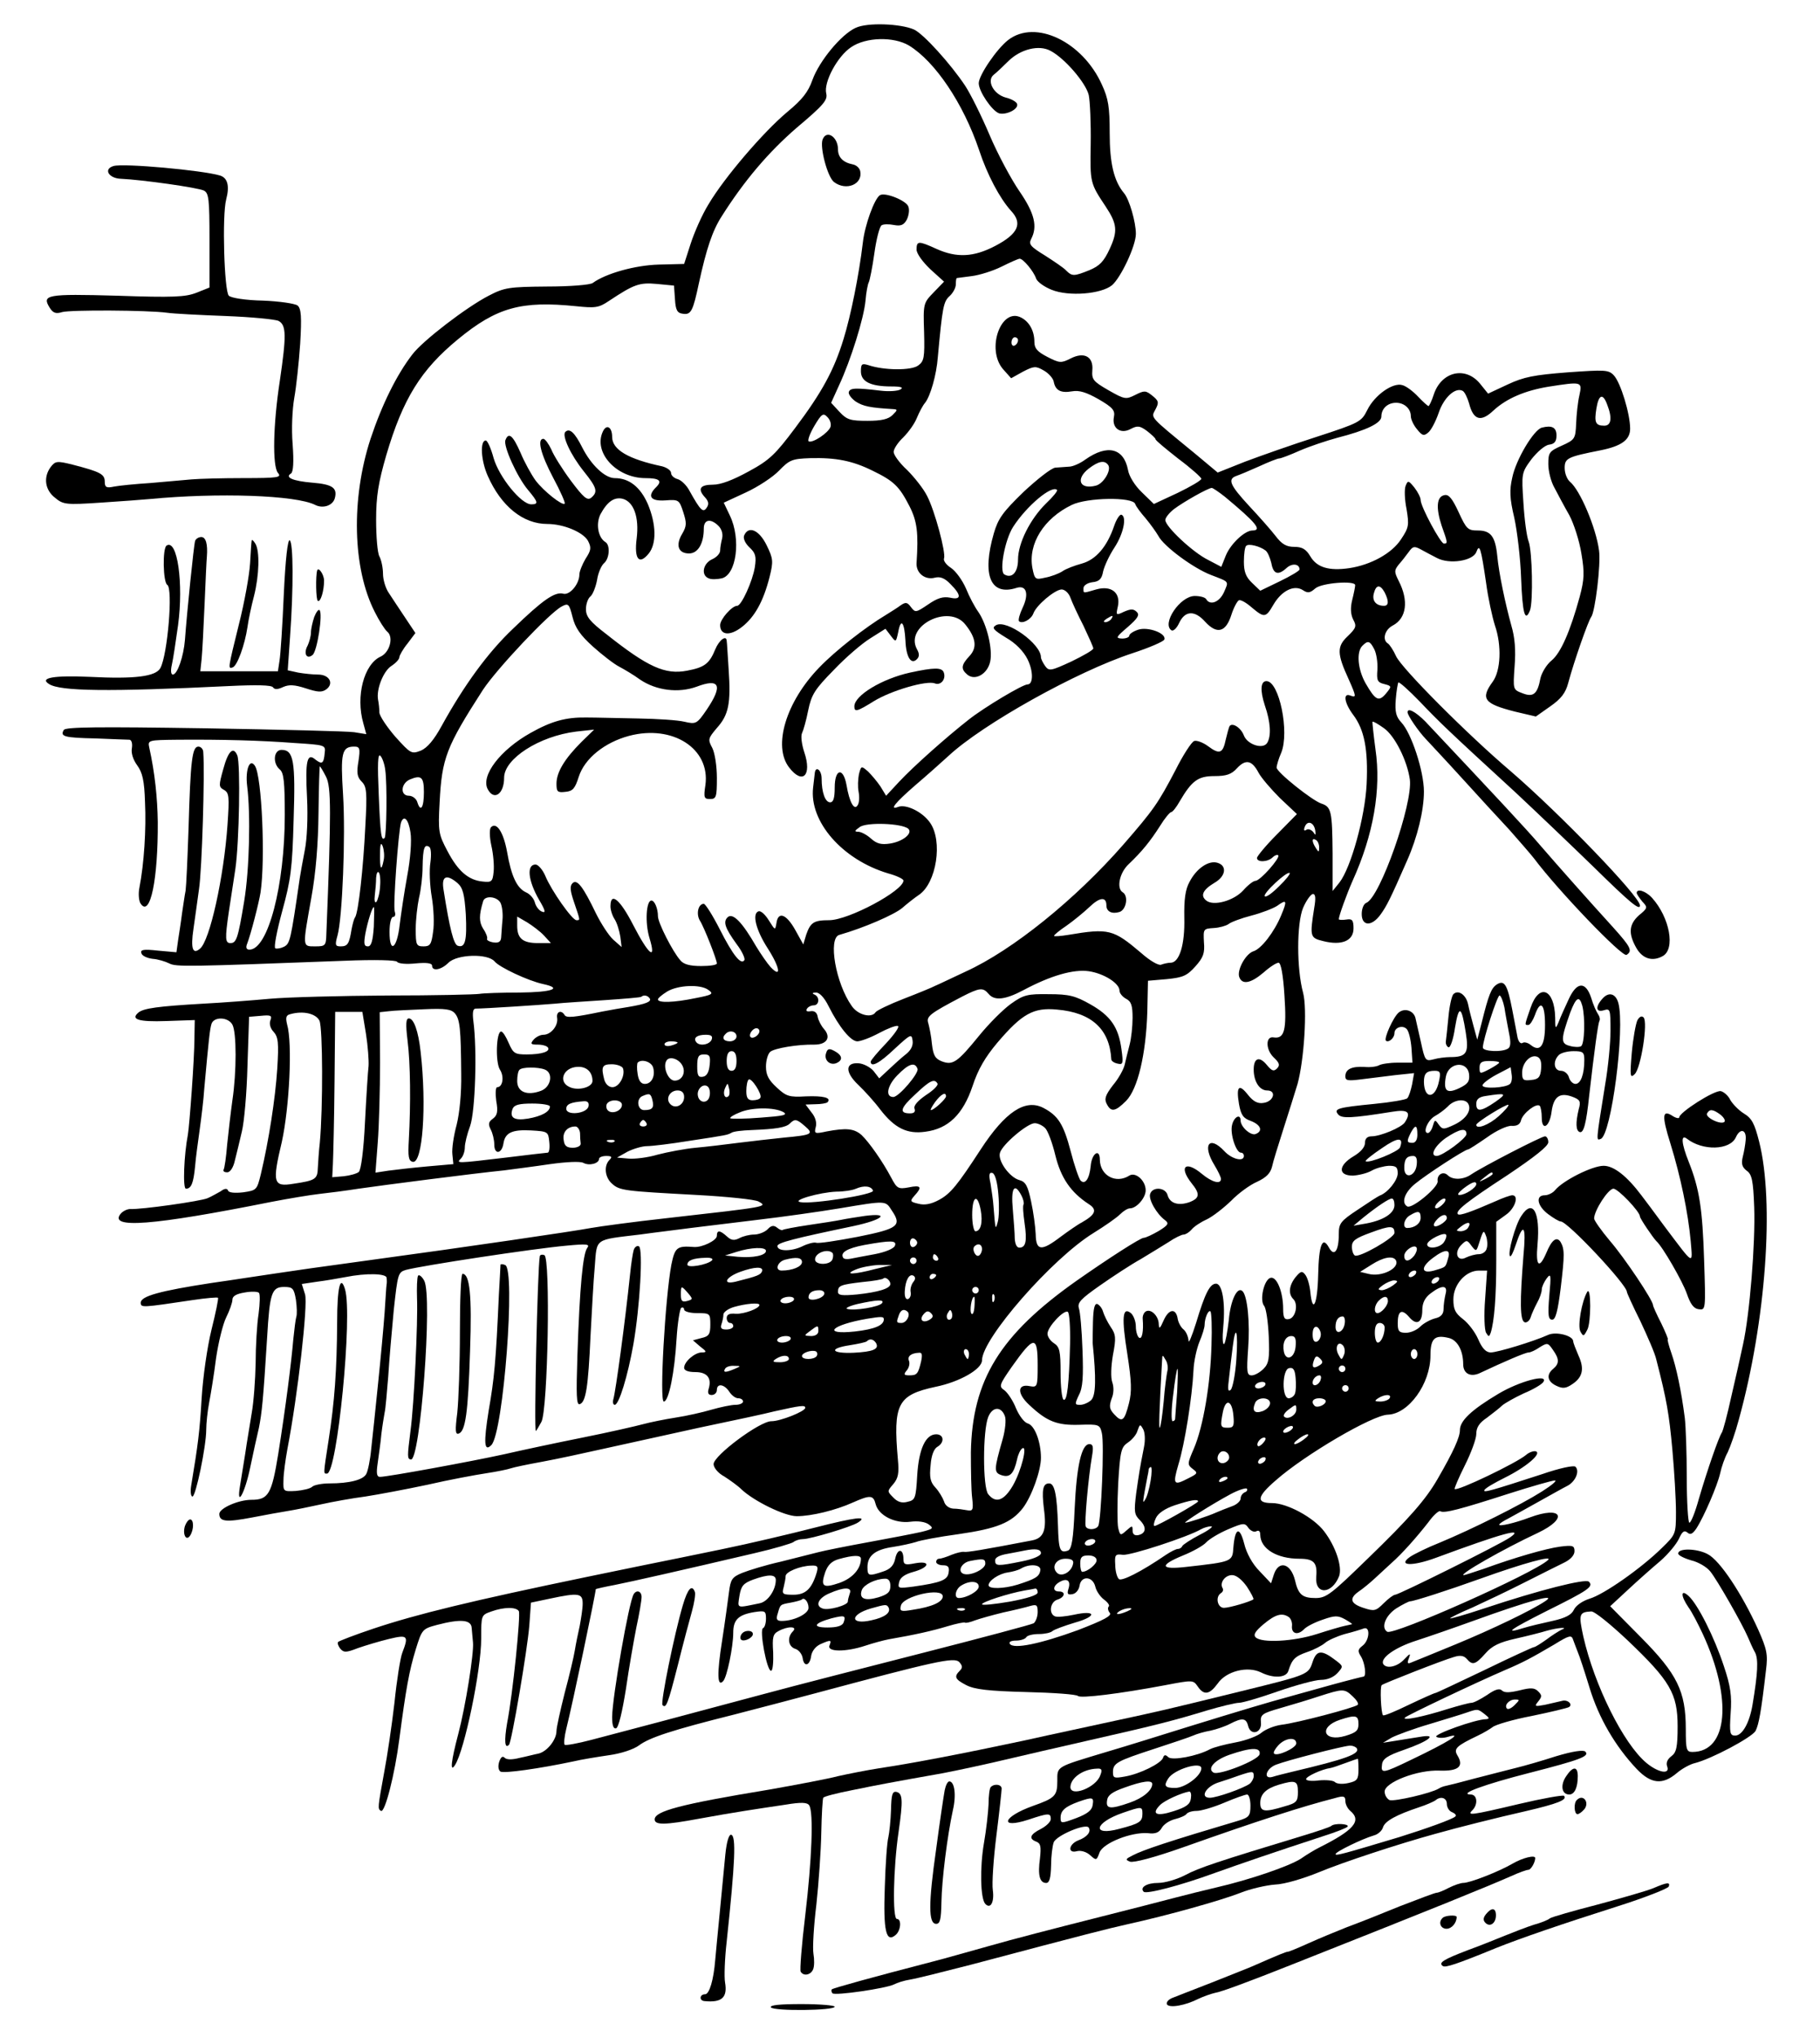 <?xml version="1.0"?>
<svg
    xmlns:rdf="http://www.w3.org/1999/02/22-rdf-syntax-ns#"
    xmlns="http://www.w3.org/2000/svg"
    xmlns:cc="http://web.resource.org/cc/"
    xmlns:dc="http://purl.org/dc/elements/1.1/"
    xmlns:svg="http://www.w3.org/2000/svg"
    xmlns:inkscape="http://www.inkscape.org/namespaces/inkscape"
    xmlns:sodipodi="http://sodipodi.sourceforge.net/DTD/sodipodi-0.dtd"
    xmlns:ns1="http://sozi.baierouge.fr"
    xmlns:xlink="http://www.w3.org/1999/xlink"
    viewBox="0 0 556 622"
    version="1.0"
  >
  <g
      transform="translate(0 622) scale(.1 -.1)"
    >
    <path
        d="m2614 6135c-44-20-111-101-132-159-13-37-31-60-77-98-73-61-192-200-240-281-20-32-44-87-55-121l-20-62-78-2c-72-2-161-27-201-56-7-6-70-11-140-11-116-1-130-3-178-28-68-35-201-137-233-179-48-62-93-153-128-258-60-184-55-396 13-529 13-26 30-53 38-60 20-16 8-63-20-76-51-23-77-121-53-204l9-33-37 6c-20 3-226 8-458 12-324 5-423 4-429-5-12-20 0-24 97-26 51-2 98-4 104-4 6-1 9-12 7-25-3-15 3-35 16-53 16-22 22-46 24-113 4-82-3-188-17-260-4-19-2-42 4-50 29-42 53 75 52 250-1 74-9 150-26 227-5 23-3 23 87 24 137 1 251-2 357-10 93-6 95-6 92-30-3-33-8-36-28-21-26 23-32-3-26-116 3-61 0-127-7-161-6-32-13-69-15-83-28-193-30-201-48-211-10-5-22-7-27-5-5 3 5 54 21 113 26 95 31 129 35 279 6 181 0 214-37 214-24 0-28-41-5-60 12-10 15-39 15-139 0-214-51-411-108-411-9 0-12 6-7 18 11 28 36 125 41 157 15 101 4 353-17 386-16 25-30-11-24-61 11-86 7-255-9-352-19-115-24-128-42-128-16 0-17 13-5 95 5 33 14 92 20 131 12 83 16 321 6 347-12 29-28 14-43-42-14-50-14-54 2-63s17-20 11-107c-11-159-54-354-84-378-22-19-29 0-20 60 4 29 12 84 17 122 9 58 18 354 13 418 0 9-7 17-15 17-19 0-24-42-30-250-3-91-7-176-9-190-3-14-7-45-11-70-3-25-9-62-12-82l-5-36-56 5c-45 5-55 3-51-8 2-8 18-15 34-17 16-1 39-8 51-14 21-11 58-10 534 8 96 4 159 2 162-3 4-6 29-8 57-5 33 3 50 1 50-7 0-18 28-13 50 9 26 26 120 29 141 4 15-18 102-59 148-69 61-13 29-25-71-26-57 0-112-2-123-4s-137-5-281-5c-143-1-305-5-360-10-54-5-146-12-204-15-138-8-181-14-197-27-25-21 0-29 85-26l87 3-1-55c0-63-15-265-20-295-12-62-16-165-6-165 16 0 23 16 28 68 2 26 9 76 14 112s12 92 14 125c14 154 17 181 22 198 7 23 51 22 64-2s13-144 0-231c-5-36-12-96-16-135-3-38-8-73-11-77-2-5 3-8 11-8 9 0 19 14 24 38 5 20 15 60 21 87 7 28 15 118 17 200l5 150 36 3c30 3 35 1 29-14-4-10 0-25 10-35 14-16 16-33 11-113-6-92-26-220-50-321-12-49-13-50-54-56-26-3-44-1-46 5-3 8-11 7-23-2-11-6-28-16-40-21-20-9-203-35-236-33-9 0-22-6-29-14-39-47 96-37 461 36 52 10 118 21 145 24 28 3 82 10 120 16 76 11 355 47 445 56 30 4 93 12 140 19 50 7 92 9 102 4 18-10 48-2 48 12 0 5 10 9 22 9 17 0 19-3 10-12-18-18-14-53 7-72 24-22 37-23 258-35 94-5 180-14 190-20 30-16 29-16-281-51-100-11-203-25-231-30-46-9-394-60-660-96-191-26-238-33-305-43-36-5-124-19-195-29-156-24-215-40-215-60 0-16 4-15 159 8 40 6 75 9 77 7s-7-46-20-98c-13-53-26-144-30-209-6-102-11-141-32-267-3-18-1-33 4-33 10 0 42 153 42 204 0 19 4 57 9 83s15 87 21 135c7 48 21 105 31 125s19 45 19 54c0 11 12 18 37 22 21 4 41 3 44-1 4-4 3-33-1-64-5-31-9-99-9-150-1-51-6-120-12-153-5-33-15-89-20-125-6-36-13-80-16-99-11-67 15-21 31 56 9 43 21 98 27 123 9 46 13 82 25 275 8 137 14 155 52 155 26 0 30-4 36-39 3-22 4-45 1-53-2-7-6-38-9-68-6-71-23-205-46-350-20-123-30-140-82-140-40 0-98-26-98-43 0-24 21-26 100-11 41 8 91 17 110 20s64 12 100 20 97 19 136 24c39 6 124 22 190 36 65 15 146 30 179 35s67 12 75 15 51 12 95 20 127 26 185 39 191 42 295 65c105 22 208 44 230 50 81 18 95 20 95 11 0-11-76-41-103-41-35 1-177-105-177-131 0-11 14-28 33-38 17-11 41-28 52-39 38-36 132-82 169-82 45 0 119 18 172 42 52 23 62 23 69-5 9-35 59-60 106-54 23 3 45 0 56-8 16-12 14-14-22-23-22-5-94-19-160-31s-136-26-155-31-71-18-115-29c-45-10-97-26-117-34-32-13-36-20-41-59-3-23-12-90-21-148-16-101-15-143 3-124 12 12 31 106 31 148 0 40 16 55 64 63 33 5 36 4 36-20 0-14-4-27-9-29-12-4 12-134 25-130 5 1 7 27 6 56-3 46-1 56 16 65 29 16 60 15 44-1-18-18-14-46 7-53 11-3 21-16 23-28 4-29 22-24 26 6 2 14 13 29 28 36 32 14 35 14 28-4-8-20 50-20 108-1 24 8 57 17 73 20 81 14 134 26 180 40 27 8 51 13 53 11s16 1 31 7c14 5 53 16 86 24 33 7 70 16 83 20 19 5 22 3 22-19 0-14-6-29-12-34-7-4-157-44-333-89s-399-102-495-128c-242-65-431-115-523-139-42-11-80-18-82-15-3 3-1 25 5 49 19 75 89 409 90 426 0 1 26 7 58 13 55 11 201 44 427 97 61 14 114 30 119 34 6 5 19 9 29 9 23 0 146 37 167 50 35 22-6 17-131-15-74-19-201-49-284-66-82-17-190-39-240-49-49-10-126-26-170-35-357-74-521-114-653-158-57-19-106-38-109-41s0-12 6-20c11-13 18-13 54 1 23 8 66 21 95 28 58 14 61 10 41-42-6-15-17-84-24-153-8-69-22-163-31-210-20-110-21-114-10-120 12-6 42 111 56 220 20 152 30 208 50 273 19 61 20 63 65 75 73 19 105 16 106-10 1-13 3-33 4-44 3-33-23-196-45-279s-26-120-10-95c29 45 80 290 80 386 0 72 0 72 31 83 39 14 76 14 84 1 6-10-18-251-36-343-9-53-7-79 6-65 8 8 56 289 62 364l5 70 57 12c89 19 101 17 101-15 0-16-5-46-9-68-5-22-12-56-15-75s-17-78-31-130c-13-52-25-105-25-116 0-27-29-63-55-69-11-2-37-9-57-13-23-6-40-6-46 0-7 7-12 2-17-12-4-13-3-25 4-30 11-6 118 9 222 31 25 6 75 14 109 19 37 5 76 18 92 30 32 24 102 47 290 94 73 19 185 48 248 65 366 98 424 111 440 96 11-12 11-18 2-27-18-18-15-26 20-44 25-13 68-18 182-21 83-2 154-7 159-12 8-8 129 7 267 33 84 16 85 16 99-4 19-28 36-25 61 9 26 38 91 54 132 34 38-19 78-17 84 5 11 35 20 44 57 57 21 7 46 20 55 28s36 20 60 27c24 6 50 14 58 17 21 8 18-37-4-53-14-11-15-16-4-33 12-20 17-61 7-61-2 0-46-11-97-25s-111-31-133-37c-59-16-143-41-305-91-80-25-192-60-250-77-156-47-150-43-150-89 0-45-7-52-75-76-92-33-104-71-14-42 63 21 69 21 69 2 0-8-13-21-30-30-34-17-38-30-14-39 13-5 15-15 11-51-7-51-1-75 19-75 10 0 14 15 15 53 0 28 4 60 8 71 8 21 98 59 107 45 8-13-5-29-32-39-30-12-33-41-4-33 12 3 29-2 40-12 19-17 20-17 29 8 11 29 97 63 148 59 23-3 34 2 42 16 6 11 24 23 41 27 16 4 32 11 35 16 4 5 17 9 31 9 13 0 51 11 84 25s64 25 70 25c5 0 10-15 10-34 0-31-4-36-37-46-209-62-291-89-323-106-22-11-23-13-8-19 11-4 75 13 160 43 234 83 368 126 466 151 27 8 32 6 32-9 0-10 7-23 15-30 36-30 11-59-95-112-14-7-39-22-56-34-36-23-155-64-259-88-38-9-95-23-125-31s-143-37-250-64-251-64-320-84c-69-19-145-41-170-47-189-49-304-81-309-85-2-3-1-8 2-12 8-8 164 15 188 27 9 5 31 12 50 15s102 24 184 45c366 97 414 109 480 124 119 26 287 73 345 96 30 12 78 23 105 25 29 1 86 18 135 38 72 30 242 86 355 117 71 20 187 49 275 69 99 23 129 35 118 47-4 3-66-8-138-25-148-35-159-36-142-19 18 18 15 48-5 48-40 1 42 31 179 66 156 40 185 51 171 65-6 6-39 1-89-14-43-14-99-30-124-36s-81-21-125-32c-44-12-84-22-90-23-5-1-14-4-20-8-23-14-135-40-150-35-8 4-15 15-15 26 0 28 100 67 168 64 58-2 75 13 54 47-12 20-2 29 63 60 17 8 37 20 45 26 8 7 62 23 120 34 58 12 108 24 113 27 13 8-4 24-21 19-10-2-33-8-52-12-32-6-33-5-21 10s12 19 0 31c-11 11-22 12-57 3-30-7-46-8-54 0-7 7-21 3-45-14-20-13-41-24-48-24s-40-9-73-19c-72-23-140-37-130-26 7 7 215 106 308 146 54 23 78 36 148 77 47 29 53 30 58 14 3-9 10-26 14-37 5-11 21-60 36-109 28-92 78-178 144-248 44-46 79-49 122-13 16 14 42 28 56 31 51 13 173 78 185 98 10 20 17 56 32 186 6 48 3 63-24 124-50 110-117 211-154 230-33 18-93 19-90 1 1-5 19-14 40-20 21-5 47-20 58-34 21-26 97-159 115-201 6-14 15-35 22-47 10-21 8-62-8-158-9-55-31-95-53-95-16 0-18 7-14 68 4 53 0 83-21 145-29 88-79 187-107 213-25 23-25 1-1-34 11-15 30-52 44-82 91-197 77-360-32-360-18 0-20 7-20 70 0 115-26 168-137 280l-94 95 54 50c30 28 74 67 99 88 24 21 49 51 57 68 10 22 16 27 26 19 9-8 16-4 27 12 24 37 65 133 73 169 4 19 14 48 23 64 8 17 24 62 34 100 83 301 109 664 62 849-14 55-22 71-47 86-16 10-34 29-41 41-6 13-20 25-29 27-19 4-127-65-127-80 0-4-9-3-20 4-32 21-34 2-7-84 31-100 54-211 62-298 6-74 12-77-80 45-32 44-64 86-70 94-45 60-85 91-116 91-35 0-124-45-148-74-7-9-22-16-32-16-29 0-23-33 11-58 16-12 33-22 38-22 21 0 202-193 202-215 0-3 18-43 41-89 22-47 45-99 49-118 32-124 39-166 49-275 6-67 11-152 11-190 0-68-1-69-43-110-63-62-177-142-221-155-22-7-42-21-48-34-7-15-25-25-66-34-32-7-70-16-86-21-64-20-45-6 68 51 129 64 145 75 130 90-10 10-150-25-321-82-57-19-103-32-103-30s30 17 68 33c37 17 109 51 160 77s106 53 122 61c18 9 30 22 30 34 0 17-5 19-44 14-44-6-138-33-234-68-30-10-57-19-60-19-19 0 119 79 226 129 95 45 74 84-25 47-45-17-93-28-93-22 0 3 12 11 28 19 15 8 56 31 92 51s75 42 87 48c25 12 40 45 26 59-5 5-48-4-103-23-154-50-181-58-175-48 3 6 31 22 61 37 65 32 115 74 96 81-7 2-21-3-30-11-28-24-211-112-218-104-2 1 12 34 31 72s35 81 35 96c0 20 9 34 33 50 17 13 38 29 46 37 8 7 38 24 66 37 29 12 56 28 60 35 16 26-73 2-137-36-84-50-118-83-118-111 0-22-20-66-68-149-36-63-88-122-211-241-114-111-129-123-162-123-41 0-53 11-63 55-13 51-49 61-64 18l-9-28-35 37c-22 22-40 55-47 84-14 54-28 49-33-11-3-44-2-44-145-60-79-9-82 5-9 35 30 12 62 30 71 40s39 28 67 40c47 20 51 20 62 4 7-9 18-14 24-10 8 4 12 0 12-11 1-43 51-73 120-73 44 0 55-12 51-56-4-55 48-53 70 3 10 28-10 90-46 137-32 42-113 86-159 86-49 0-47 19 11 69 88 78 296 200 343 201 63 2 130 94 130 181 0 52 13 64 57 53 26-7 43-39 43-80 0-29 23-41 53-26 70 33 137 62 147 62 6 0 21 7 34 16 23 14 25 14 40-8 20-28 20-42 1-58-22-18-18-39 10-52 19-9 29-8 48 5 32 21 38 47 19 88-8 19-16 38-16 44-2 17-54 30-78 18-42-19-153-53-174-53-14 0-26 12-38 40-10 23-31 50-47 62-23 18-29 29-29 60 0 46 38 88 78 88h25l-6-87c-4-49-2-95 3-103 8-13 9-13 14 0 11 35 17 109 17 220v119l29 21c29 20 41 60 20 60-6 0-29-8-53-19-71-31-107-44-113-39-9 10 25 37 152 120 82 55 124 88 124 100 0 10-5 18-10 18-11 0-191-93-225-116-24-17-57-18-72-3-14 14-34 2-31-18 3-18-79-86-93-77-19 11-8 43 24 69 34 28 152 105 162 105 3 0 29 17 58 37 29 21 62 36 75 35 16-1 26 4 29 18 6 21 47 53 57 43 3-4 6-19 6-36 0-42 24-29 30 18 6 46 25 60 63 46 24-9 27-14 20-38-10-42-9-66 3-70s20 26 29 112c16 140 27 219 31 227 3 5 1 14-4 21s-15 29-21 50c-17 51-44 50-69-5-11-24-25-54-30-68-10-24-11-23-11 13-2 87-49 106-75 30-19-55-19-53-7-53 5 0 14 14 20 30 17 49 31 35 31-30 0-64-15-85-45-60-8 6-19 9-24 5-6-3-12 4-15 17-2 13-10 51-16 84-15 78-24 92-47 78-17-11-25-30-47-119l-13-50-11 40c-6 22-14 53-17 68-6 29-30 46-45 31-5-5-12-36-15-69s-7-67-8-75 3-16 8-18c6-2 15 25 20 60 12 71 20 67 33-16 10-62 2-74-48-74-14 0-37-3-51-7-24-6-26-4-38 52-7 32-15 65-17 75-6 22-33 31-51 16-16-13-46-79-39-86 8-7 26 8 26 23 0 18 26 26 38 12 6-7 12-32 14-57l3-45h-45c-25 0-50-4-57-8s-27-7-45-5c-39 2-58-7-58-29 0-13 8-14 48-9 26 3 73 9 105 13l57 6-6-34c-4-19-10-38-15-43-4-4-49-12-101-17-113-11-124-15-110-32 11-13 40-12 165 8 48 8 59-1 39-32-10-16-75-43-102-43-13 0-20-7-20-20s-13-28-35-41c-47-28-48-59-2-59 17 1 43 7 57 15s37 14 53 15c22 0 27-4 27-23 0-21-30-59-55-68-5-2-36-22-67-43-53-35-58-42-58-75 0-51-14-70-30-41-20 37-31 9-33-83-2-90-17-122-24-52-2 21-9 45-16 53-9 12-14 10-29-8-20-25-23-51-7-67s7-57-13-61c-14-3-18 4-18 31 0 51-19 99-38 95-20-4-35-68-20-86 6-7 12-49 14-93 3-68 0-83-16-99-11-11-27-20-36-20-15 0-16 10-11 82 6 78-2 160-17 175-16 16-37-28-42-88-4-35-10-68-14-73-5-4-6 19-3 52 7 74-3 132-22 132s-34-30-61-120c-13-41-23-65-23-54-1 12-7 27-15 34-8 6-16 21-18 32-5 34-27 32-43-4-11-25-14-28-15-12 0 25-24 49-40 39-6-4-10-14-9-23 3-37-2-63-11-57-5 3-10 19-10 34 0 16-7 34-15 41-26 21-29-13-11-125 13-84 14-114 5-150-14-55-21-60-45-34-15 16-16 25-8 48 7 16 7 36 2 50s-4 48 2 83c10 52 9 63-7 86-10 15-20 36-23 46-3 11-11 21-18 24-8 2-12-14-13-55-1-32-1-61-1-64 11-108 10-159-4-174-8-8-24-15-34-15-17 0-17 2-4 30 12 22 14 56 11 137-2 60-7 117-11 128-5 17 5 28 65 70 40 28 95 64 124 80 28 17 66 40 85 52 19 13 40 23 46 23s17 7 24 15c7 9 28 23 46 31 19 9 52 35 75 57 22 23 58 49 79 58 28 13 41 26 46 46 3 15 19 66 34 113s35 110 44 140c20 73 30 229 17 278-20 73-20 212 0 260 10 23 24 42 30 42 8 0 9-13 4-42-14-89-13-92 28-102 56-14 92 1 92 39 0 25-4 30-22 27-13-2-23-1-23 1 0 10 24 76 42 117 64 141 88 280 70 402-6 45-10 83-9 84 2 2 17-7 34-19 34-23 72-100 80-157 10-73-91-361-133-377-8-3-14-18-14-34 0-38 31-39 58-1 18 25 29 46 81 165 31 70 51 152 51 210 0 62-38 178-69 211-16 17-20 32-17 70 2 26 6 49 8 52 3 2 32-24 65-58 61-64 87-89 293-278 62-58 169-160 238-227 111-109 142-135 142-118 0 27-244 280-395 410-134 114-332 313-350 351-8 18-20 36-25 39-18 11-10 42 15 55 42 22 49 76 18 136-14 28-14 32 0 50 9 10 23 28 31 39 12 17 17 18 37 7 13-7 35-19 49-26 38-20 109-9 120 18 10 27 14 15 30-94 6-46 19-105 27-130 21-61 18-138-7-172-38-52-26-67 68-91l64-15 44 31c33 23 47 41 55 72 18 67 61 189 70 201 12 15 30 161 24 203-9 69-58 185-89 210-9 8-16 26-16 42 0 30 9 34 110 54 64 13 90 32 90 66 0 45-29 141-50 163-16 17-27 17-141 9-103-8-134-14-183-37l-60-28-25 31c-45 54-118 36-141-34-6-19-14-35-16-35s-17 13-32 29-36 32-48 35c-29 9-85-31-107-76-18-36-23-39-155-82-75-24-174-59-219-76l-83-33-67 56c-145 119-137 110-123 137 11 21 10 26-10 42s-24 16-52 2-32-14-81 14c-47 27-52 33-50 61 4 42-25 58-67 36-28-14-33-14-70 5-31 16-40 26-40 46 0 33-15 61-40 74-62 33-108-96-56-157l25-28 36 20c33 17 39 18 63 4 15-8 29-24 31-34 5-27 21-36 56-30 22 4 44-3 81-24 43-25 51-34 47-54-7-34 20-54 51-37 21 11 28 10 50-6 14-11 26-22 26-25 0-4 32-30 70-60 39-29 70-57 70-61 0-5-33-24-72-43l-73-34-37 36c-21 20-39 49-42 68-13 67-63 79-130 32-16-12-39-22-50-22-12-1-30-2-42-3s-55-35-97-74c-64-62-78-82-91-127-37-128-10-192 70-166 30 9 38-19 18-61-9-19-14-37-11-41 10-9 37 5 44 24 9 25 65 72 86 73 10 0 22-11 27-25s23-53 40-86c16-34 30-65 30-69 0-5-30-22-67-40-63-29-68-30-80-14-7 10-13 22-13 27 0 41-105 116-137 98-14-8-9-14 30-38 30-17 54-42 66-66 18-36 18-77 0-77-15 0-132-70-179-107-69-54-169-143-213-190l-40-43-17 28c-10 15-27 35-38 46-21 18-21 18-28-8-3-15-4-39-1-54 3-16 2-34-3-41-10-17-25 8-34 62-10 55-36 50-36-8 0-32-4-45-14-45-15 0-26 30-26 73 0 26-19 40-21 15-1-7-3-26-5-43-12-104 89-220 229-262 26-7 47-17 47-22 0-31-168-121-227-121-47 0-57-7-70-44l-9-30-25 45c-27 48-52 57-57 20-4-23-4-22-23 8-11 18-25 31-32 28-20-7-8-57 29-114 37-58 42-92 8-56-10 11-30 40-44 63-42 73-70 102-86 90-16-14-10-33 27-84 16-21 26-43 23-48-10-16-35 15-75 94-22 43-44 78-49 78-17 0-24-31-12-51 13-20 52-120 52-131 0-5-22-8-48-8-34 0-54 5-64 18-23 26-68 114-68 134 0 23-10 48-20 48-16 0-20-68-6-114 22-72-2-53-50 40-39 76-68 101-69 59-1-11 5-30 12-41 8-12 15-36 18-54l4-32-26 23c-14 13-37 49-52 79-39 81-58 107-72 93-9-9-7-24 5-59 19-56 19-54 7-54-13 0-77 91-95 135-8 19-22 35-30 35-28 0-23-49 11-108 19-32 21-41 9-36-9 3-19 16-22 28s-15 26-27 31c-28 13-45 49-58 124-11 60-32 92-49 75-5-5-5-28 1-56 6-26 9-62 7-80-3-30-6-33-33-30-44 4-76 32-108 93-27 51-29 59-24 149 7 135 20 169 132 343 42 64 204 236 241 255 20 11 23 8 33-32 8-33 24-56 63-91 28-25 64-53 80-61 15-8 44-25 63-39 50-34 118-42 173-22 71 27 81 4 31-70-30-44-33-45-68-37-20 5-83 9-141 10s-129 3-159 3c-62 1-106-11-170-47-93-52-153-131-131-172 19-36 50-15 50 35 0 58 107 127 220 141l55 6-39-38c-51-51-76-92-76-127 0-25 3-28 28-25 22 2 29 11 40 46 18 56 79 105 154 125 133 35 248-39 233-150-6-39-4-43 14-43 19 0 21 6 21 64 0 36-6 76-14 92-14 26-13 29 14 61 36 40 43 75 36 178-3 44-5 83-6 88-1 19-23 3-35-26-18-44-33-55-86-65-67-13-120 11-246 111-51 39-63 54-63 77 0 15 6 33 14 39 7 6 16 29 20 50 3 21 13 44 21 51 17 14 20 56 4 65-22 14-29 55-15 84 21 39 42 54 68 48 34-9 51-56 43-121-8-63 7-83 37-46 24 30 23 89-3 151-23 52-57 79-101 79-30 0-72 40-99 93-23 46-39 61-52 48-11-11 16-70 57-121 40-50 43-62 22-80-12-9-23 0-62 52-26 35-53 78-60 96-8 17-19 32-24 32-20 0-8-47 30-119 22-41 38-77 35-79-7-7-64 38-89 71-13 18-34 56-46 85-23 52-36 64-46 38-7-18 36-113 69-152 31-37 33-44 10-44-31 0-98 83-115 141-8 30-19 54-24 54-18 0-15-61 6-108 41-93 108-147 182-147 50 0 109-25 124-51 11-21 10-29-7-55-10-17-19-39-19-48 0-29-29-64-49-59-26 7-63-19-154-107-77-73-149-172-218-297-23-42-43-66-63-75-29-11-31-10-78 42-26 30-48 63-49 74 0 12-2 29-4 39-6 32 16 87 40 103 14 9 25 21 25 27 0 5 11 25 25 42l24 32-32 48c-18 27-40 60-49 74-10 14-18 41-18 59s-5 42-11 53-10 61-10 112c0 72 7 114 31 197 51 173 106 261 219 354 119 98 194 118 361 101 58-6 69-5 100 16 77 51 93 57 147 52l52-5 3-42c2-33 7-42 24-44 25-4 31 8 49 93 23 105 41 160 70 205 69 109 143 196 230 271 82 69 94 84 89 104-8 34 34 113 76 141 45 31 130 33 177 5 80-49 166-177 214-319 25-76 63-147 97-185 37-39 23-71-48-108-65-34-117-37-179-9-55 25-61 25-61-2 0-12 18-37 42-60l42-38-32-33c-31-32-32-34-29-121 2-78 0-89-18-102-21-16-105-15-152 1-20 6-23 4-23-19 0-31 29-46 93-46 29 0 38-3 28-9-8-5-35-7-60-4-76 9-94 9-98-4-2-6 7-19 21-29 23-15 46-19 111-23 18-1 18-2 2-18-13-13-34-18-77-18-52 0-63 3-86 28l-25 27 24 53c36 77 76 205 81 259 2 25 7 51 10 56 3 6 11 45 17 88 6 44 16 82 22 86s23 4 38 1c21-4 30 0 39 16 6 12 9 30 5 40-5 18-71 45-87 35-17-11-46-91-52-144-12-101-37-224-59-295-29-95-66-163-148-272-60-80-78-98-141-132-49-27-86-41-110-41-40 0-48-13-24-39 11-12 12-21 5-31-11-17-19-9-52 50-9 18-26 34-37 37s-20 11-20 19c0 7-12 16-27 20-104 22-153 51-153 90 0 30-17 40-28 17-31-64 41-143 130-143 42 0 52-8 33-27-29-28-18-44 27-41 41 3 43 2 55-35 11-34 11-43-3-67-21-35-12-60 21-60 27 0 45 30 45 76 0 28 21 32 45 8 10-10 14-25 11-38-3-12-6-28-6-37s-11-21-25-27c-28-13-34-49-10-58 8-4 26-3 40 0 45 11 59 120 25 191l-19 40 67 31c37 17 83 47 102 67 32 33 40 36 95 38 79 2 129-8 190-38 66-32 82-48 113-108 24-47 28-82 22-174-2-31 26-53 56-45 16 4 30-1 48-20 34-34 33-49-2-41-21 4-38-1-67-21-37-25-39-25-52-8-11 15-16 16-31 6-9-7-30-20-46-30-62-37-154-109-203-160-102-105-143-241-92-306 41-53 70-24 46 47-8 24-11 50-7 58s13 39 19 70c10 48 20 64 78 123 36 38 86 81 112 97l46 29 16-21c16-21 16-21 23 11 8 44 19 31 22-26 2-50 17-75 35-57 8 8 8 17 0 31-38 71 98 139 148 75 33-41 37-71 12-97-25-27-26-39-6-56 24-20 62 2 70 40 8 37-10 113-36 151-11 15-28 47-38 72-11 25-31 53-46 63-14 9-24 22-21 29 6 17-28 145-52 191-11 22-39 57-61 79-23 21-41 46-41 55s13 29 29 44c16 16 35 42 42 60 7 17 18 38 25 46 16 20 35 85 39 140 14 152 17 169 36 186 10 9 19 25 19 36 0 10 1 18 3 19 1 0 22 3 46 6s65 16 91 29 51 24 55 24c11 0 43-39 50-60 3-10 25-26 48-35 52-21 151-13 184 14 27 23 73 120 73 157 0 36-20 105-36 124-31 37-44 91-44 184 0 79-4 105-24 148-59 131-203 200-286 136-35-27-90-108-90-132 0-25 40-84 62-92 22-6 61 13 55 29-2 6-17 15-34 19-38 10-60 52-37 70 9 7 29 26 45 42 37 36 93 50 128 31 44-23 108-98 117-135 4-19 7-87 6-150-2-118-2-119 46-191 35-53 37-75 12-129-18-39-31-52-62-65-47-19-53-19-71-1-7 8-37 28-65 46-44 27-50 34-42 50 20 38 11 78-35 145-25 36-67 114-92 173s-59 127-75 151c-44 66-127 158-156 171-41 18-143 22-178 5zm496-954c0-6-4-13-10-16-5-3-10 1-10 9 0 9 5 16 10 16 6 0 10-4 10-9zm1715-168c-5-21-9-60-10-87-2-46-4-49-44-67-38-17-41-21-41-56 0-22 8-54 19-73 10-19 30-57 45-83 14-26 31-79 37-117 10-59 9-79-5-132-29-106-58-172-86-195-15-12-30-37-34-54-9-49-22-59-55-46-29 11-29 11-24 82 4 49 1 88-10 125-18 65-38 159-43 213-6 59-20 77-59 77-31 0-35 4-59 56-19 41-30 55-43 52-24-4-27-38-9-93 19-53 19-55 7-55-10 0-71 113-71 133 0 8-9 25-19 38-18 22-20 23-27 5-4-10-3-42 3-71 8-49 7-56-17-92-28-43-92-78-158-88-62-9-99 2-119 36-13 22-25 29-49 29s-38 8-57 33c-13 17-50 59-81 92-59 64-67 82-38 92 9 3 40 16 69 29 28 13 56 24 61 24s34 11 63 24c30 13 81 30 114 39 90 23 135 45 135 65 0 24 19 42 45 42 25 0 45-18 45-41 0-9 8-27 19-40 16-20 21-21 34-10 9 7 23 34 32 60 16 48 52 80 74 67 6-4 14-21 19-38 13-51 36-58 74-22 40 37 96 61 168 73 103 16 104 16 95-26zm85-29c16-41 12-64-9-64-27 0-31 10-24 53s20 47 33 11zm-2373-68c-7-18-53-49-66-44-5 1 2 22 16 46 23 39 28 42 41 28 8-8 12-21 9-30zm849-117c9-16-15-56-38-62-50-13-63 20-22 52 30 23 49 27 60 10zm-190-116c-49-48-86-122-86-172 0-39-19-59-42-45-16 10 2 106 27 145 42 65 118 128 134 113 3-3-12-21-33-41zm546 20c95-79 115-103 84-103-23 0-66-40-81-76l-14-35-40 21c-47 23-131 102-131 122 0 7 12 22 26 33 29 22 105 65 116 65 3 0 21-12 40-27zm-274-22c2-7 17-27 32-44 15-18 32-42 39-54 16-31 106-98 161-119 57-22 54-18 39-53-14-30-42-41-54-21-3 6-19 10-35 10-45 0-102-85-71-105 6-3 16 7 23 22 18 39 48 40 80 4 36-39 63-32 80 22 7 22 18 42 23 44 6 2 23-8 39-22 38-32 43-32 66 8 25 43 63 62 90 45 15-10 22-9 38 5 19 17 122 25 122 10 0-5-4-25-9-45-6-24-5-44 3-60 11-20 9-26-17-51-33-31-33-53 3-131 24-54 24-57 5-50-23 9-18-23 9-59 34-45 46-106 41-212-5-100-48-255-83-300l-21-26v115c-1 129-4 142-34 152-28 9-137 96-137 110 0 6 6 27 14 45 26 63-6 219-45 219-18 0-20-28-5-74 18-52 20-94 7-115-13-20-60-5-71 23-9 24-36 41-44 28-2-4-7-22-11-39-9-44-19-48-54-22-16 12-36 19-43 16-8-3-34-43-57-89-53-101-66-120-159-227-147-168-339-323-482-388-41-19-82-39-92-43-9-5-53-23-97-40s-83-36-86-41c-12-19-54-9-73 19-49 69-73 207-38 217 77 22 168 62 192 82 16 14 39 32 51 40 54 36 74 165 34 221-23 33-73 57-97 48-28-11-11 11 51 65 33 28 79 69 102 90 105 98 394 259 562 314 52 17 96 36 98 42 7 19-50 40-80 30-15-5-27-13-27-18s-10-9-22-9c-21 1-19 4 17 35 31 27 37 37 28 46-10 10-18 10-39 1-25-12-25-11-19 16 9 42-20 65-66 52-42-12-39-13-39 4 0 8 12 16 27 18 21 2 29 10 33 33 4 17 19 49 34 72 28 42 39 95 22 101-5 2-15-13-22-33-22-65-56-104-99-116-22-6-49-16-60-24-11-7-35-16-52-19-30-7-32-6-39 29-14 74 35 152 120 193 47 23 187 25 194 3zm398-142c7-5 14-23 18-39 6-34 21-38 47-14 17 15 39 12 39-5 0-4-27-20-60-36l-60-29-25 24c-19 18-25 34-25 65 0 23 3 45 7 48 7 8 42-1 59-14zm364-128c13-26 13-41-2-41-25 0-37 16-31 38 7 27 19 28 33 3zm-835-81c-3-5-12-10-18-10-7 0-6 4 3 10 19 12 23 12 15 0zm803-92c7-13 11-41 10-62-3-34 0-40 21-45 23-6 23-7 5-29-22-26-32-21-62 31-24 42-29 96-10 115 17 17 23 15 36-10zm-3103-343c-6-35-4-48 10-62 15-15 17-31 11-137-6-126-21-261-31-277-4-5-8-22-11-37-7-44-12-52-33-52-17 0-18 4-10 33 15 53 25 303 17 431-8 126-4 146 34 146 17 0 19-5 13-45zm82-27c6-42 4-201-2-207-10-10-13 8-18 133-4 93-3 126 5 118 6-6 13-26 15-44zm2668-8c8-15 37-49 65-77l52-49-61-62c-34-34-61-67-61-72 0-14 33-13 48 2 6 6 14 9 17 6 7-7-55-78-70-78-6 0-23-13-37-29-29-32-91-49-113-31-19 15-10 33 25 54 35 20 39 52 10 61-27 9-65-17-86-58-13-23-17-54-16-110 2-82-15-137-42-137-8 0-21-3-29-6s-34 12-61 36c-85 72-98 76-223 55-24-4-43-5-43-3 0 3 17 17 38 31 20 14 52 40 70 57 31 30 52 33 52 5 0-19 17-27 40-20 21 7 28 49 10 60-20 12-10 60 18 86 41 39 66 70 96 117 14 23 30 42 34 42s16 15 26 33c37 63 56 77 106 77 36 0 52 5 69 24 27 29 46 24 66-14zm-2849-12c16-31 16-106 1-480-1-36-3-38-34-38-40 0-39-4-12 148 14 77 21 165 22 259 1 79 3 143 4 143s10-14 19-32zm299-47c0-47-10-63-20-31-3 11-15 20-26 20-27 0-25 38 4 50 34 14 42 7 42-39zm-41-123c4-25 0-80-10-133-9-49-19-117-23-149-8-73-31-90-31-22 0 27 5 46 11 46s8 7 5 16c-6 15 11 244 19 272 9 25 23 10 29-30zm1521 11c14-14-17-39-56-45-26-4-40-1-58 15-13 12-31 21-39 21-12 0-12 3 4 14 20 16 130 12 149-5zm1243-5c2-15 1-16-6-5-6 7-15 11-21 7-7-5-9-1-5 9 8 21 28 14 32-11zm12-52c0-15-2-15-10-2-13 20-13 33 0 25 6-3 10-14 10-23zm-2858-39c-7-36-12-27-11 20 0 30 3 36 8 23 4-11 6-30 3-43zm143-6c-4-23-2-71 4-106s8-83 4-107c-5-38-9-44-29-44-22 0-24 4-24 53 0 28 5 71 10 95 6 24 11 67 11 95 1 58 6 70 20 61 6-3 7-24 4-47zm-154-75c-1-20-7-41-11-46-5-5-7 4-5 20s4 40 4 53c1 13 4 21 8 17s6-24 4-44zm2746 1c-20-20-39-34-43-30-8 7 68 78 76 71 2-3-12-21-33-41zm-2509 10c16-14 21-34 25-95 4-81-2-104-25-96-12 5-24 50-43 171-7 42 9 49 43 20zm131-60c5-10 8-34 6-53s-3-43-4-53c-1-13-8-17-23-15-13 2-22 7-20 11s-3 18-12 31c-13 21-13 41 0 84 5 18 42 15 53-5zm2385-38c-21-51-61-103-85-110-24-8-51-58-43-79 9-24 35-19 74 14 19 17 39 30 46 30s14-36 18-101c7-105 0-132-33-127-25 5-25-37 0-61 18-17 20-24 10-34s-16-7-31 11c-23 28-40 21-40-14 0-37 18-64 41-64 30 0 20-34-11-38-17-3-31 4-47 24-28 36-37 27-28-27 6-34 13-44 36-52 31-12 38-31 15-40-15-6-46 22-46 41 0 22-20 12-26-13-7-27 12-85 27-85 5 0 9-4 9-10 0-19-37-10-60 15-46 49-68 19-30-43 11-18 20-37 20-42 0-18-28-10-58 15-50 42-72 23-32-28 27-33 25-46-6-58-34-12-60-4-67 21-6 24-45 27-53 5-7-16 19-62 45-81 13-10 10-15-19-33-19-11-40-21-46-21-10 0-108-63-205-131-234-165-319-303-323-524 0-55 1-118 4-140 4-36 2-40-15-37-11 2-30 5-43 5-13 1-25 10-28 22-4 11-15 30-26 42-16 17-19 31-15 69 2 29 10 50 21 56 22 13 20 38-4 38-32 0-53-44-58-126-4-69-6-75-29-80-17-5-31-1-44 13-19 19-19 19 0 41 15 18 18 33 14 75-15 170-1 197 115 222 74 15 142 54 142 81 0 66 214 311 341 389 34 21 70 46 81 57 10 10 23 18 30 18 20 0 48 32 48 55 0 30-31 57-50 45-41-26-89 0-90 48 0 37-25 20-28-19-4-39-17-58-31-44-5 6-19 46-30 89-22 83-38 109-84 133-55 28-116-12-191-127-71-109-92-135-127-154-24-13-44-17-63-12-26 6-27 8-12 25 24 26 20 33-18 25-32-6-36-3-53 29-27 51-68 109-91 131-23 20-47 22-106 11-37-8-39-7-34 13 4 13-1 31-13 45l-18 24 30 1c17 0 34 3 37 6 13 14-13 20-66 18-51-3-60 0-89 27-25 23-33 38-33 64 0 19 6 39 13 45 13 11 84 23 135 22 38 0 52 22 29 48-8 9-17 26-19 37-2 13-10 19-22 17-11-2-15 1-11 7 3 6 13 11 21 11 17 0 19 26 2 33-8 3-6 6 4 6 11 1 26-15 39-41 32-64 68-108 88-108 10 0 40 11 66 25s52 24 58 22-10-25-36-53c-26-27-47-52-47-56 0-19 27-5 74 40 48 44 51 46 54 24 2-15-5-29-20-41-13-10-36-31-52-46l-30-28-17 22c-10 12-31 23-46 24-41 3-42-27-1-66 19-18 49-51 67-75 44-57 82-76 138-68 70 9 115 53 144 139 17 52 39 89 76 133 75 88 110 108 182 101 106-9 161-60 166-152 0-5 9-11 19-13 17-4 18 0 12 44-9 67-33 102-95 137-46 26-65 31-127 31-65 1-77-2-115-29-24-17-68-61-98-98-66-81-80-91-114-78-20 8-26 18-30 53-2 24-8 52-11 63-7 21 3 29 104 82 53 27 63 28 80 8 18-22 51-18 106 11 84 45 154 65 201 58 46-7 93-37 93-59 0-8 9-19 20-25 16-8 20-21 20-58 0-26-4-63-9-82s-12-47-15-61-19-43-36-63c-23-30-27-42-19-57 13-26 26-24 59 9 36 36 61 143 65 272l2 95 58 5c49 5 61 10 87 39 24 27 29 40 26 74-2 40-2 41 30 43 18 1 38 7 45 12 7 6 39 18 70 26s67 22 79 30c29 21 31 16 12-29zm-2772-35c-3-44-8-60-18-60-12 0-13 8-8 38 7 37 21 82 26 82 2 0 1-27 0-60zm520-27l21-23h-39c-47 0-64 14-64 53v28l31-18c16-10 40-28 51-40zm502-166c17-12 13-15-39-25-67-14-115-15-115-4 0 4 12 14 28 24 33 20 102 23 126 5zm-179-26c6-10-12-17-65-26-19-3-55-9-80-14-87-18-109-20-115-11-10 17-26 11-23-8 4-24-19-52-42-52-10 0-23-7-30-15-11-13-8-15 13-15 14 0 28-4 31-9 8-12-19-21-65-21-36 0-41 3-55 35-8 19-18 35-23 35-15 0-18-93-4-116 14-21 9-54-8-54-5 0-6-19-3-42 6-33 3-44-10-54-14-10-15-17-7-33 6-11 11-32 11-46 0-32 23-29 28 3 5 33 26 43 84 40 52-3 53-4 56-35 2-18 0-33-5-33-4 0-62-7-128-15-151-18-152-18-137-3 7 7 12 22 12 34s7 41 16 65c16 44 22 234 10 322-3 25-1 37 7 37 28 0 196 11 242 15 28 3 97 7 155 11s107 8 109 10c8 7 20 4 26-5zm2611-28c3-21 10-56 14-78 6-28 5-42-3-47-18-12-77-9-77 3 0 23 44 159 51 159 4 0 11-17 15-37zm238 5c9-36 7-116-4-123-5-3-21-3-34 1-29 7-28 20 1 102 18 47 28 53 37 20zm-3444-23c15-18 18-46 19-185 1-58-5-119-14-155-9-33-15-73-13-90l3-30-80-7c-44-4-97-10-119-13l-39-6 7 92c4 50 7 161 7 245l-1 153 28 3c15 2 63 4 108 6 65 3 83 0 94-13zm-414-22c10-22 11-265 1-373-3-25-5-59-6-76-1-35-7-39-75-49-61-10-65 2-35 128 23 105 33 301 16 359-5 21-3 28 10 31 39 11 78 2 89-20zm142-40c6-38 9-81 8-98-2-16-7-94-11-172-4-85-12-146-19-152-6-5-27-11-46-13l-35-3 2 40c1 22 4 136 5 253l2 212h83l11-67zm1202 8c0-12-20-25-27-18s6 27 18 27c5 0 9-4 9-9zm-70-16c0-8-9-15-20-15-20 0-26 11-13 23 12 13 33 7 33-8zm-76-10c-7-16-39-21-48-6-8 12 4 21 30 21 17 0 22-4 18-15zm-104-9c0-2-9-6-20-9s-20-1-20 4 9 9 20 9 20-2 20-4zm180-56c0-20-5-30-15-30s-15 10-15 30 5 30 15 30 15-10 15-30zm2590 3c0-44-11-73-27-73-8 0-17 9-20 20s-14 20-24 20c-22 0-26 29-7 48 7 7 27 12 45 12 29 0 33-3 33-27zm-2672-15c-2-22-9-34-20-36-15-3-18 4-18 32 0 30 4 36 21 36s20-5 17-32zm2540-12c-2-25-8-32-30-34-24-3-28 0-28 22 0 30 25 57 46 49 10-4 14-16 12-37zm-2625 13c14-22 2-49-22-49-20 0-37 42-25 61 8 14 35 7 47-12zm-88-8c8-26-4-51-25-51-12 0-19 10-22 30-3 17-2 32 0 35 12 12 41 3 47-14zm2585 14c0-2-13-11-30-20-29-15-30-15-30 5 0 16 7 20 30 20 17 0 30-2 30-5zm-2770-56c0-20-47-32-73-17-29 15-18 52 18 59 32 6 55-11 55-42zm93 39c8-22-11-58-32-58-11 0-21 9-25 23-10 39-7 47 23 47 16 0 31-6 34-12zm900-2c5-13-57-86-74-86-25 0-19 34 12 66 35 36 54 42 62 20zm1685-17c2-21-3-29-30-42-38-18-49-9-41 35s66 50 71 7zm-2824 15c27-10 20-53-11-65-43-16-73-4-73 30 0 15 3 31 7 34 8 9 56 9 77 1zm2949-44c-12-12-82-16-84-5-1 5 18 20 42 33l44 23 3-22c2-12 0-25-5-29zm-217 8c-11-54-45-56-46-2 0 26 8 34 33 34 17 0 19-5 13-32zm-2073-50c-2-5-13-8-24-8-14 0-19 7-19 28 0 16 3 32 7 35 8 8 42-45 36-55zm541 43c3-5-13-21-35-35-26-18-39-33-35-42 3-9-1-14-14-14-34 0-30 16 16 58 45 43 59 49 68 33zm-696-37c-4-25-32-24-36 0-4 21 18 40 31 27 5-5 7-17 5-27zm58-1c-11-11-19 6-11 24 8 17 8 17 12 0 3-10 2-21-1-24zm-136-3c0-24-26-38-42-22s-2 42 22 42c13 0 20-7 20-20zm-97-9c6-24 0-31-25-31-21 0-25 35-5 43 21 9 25 8 30-12zm897 11c0-8-37-42-46-42-3 0 3 11 13 25 18 24 33 32 33 17zm1678-17c-44-30-58-31-58-6 0 14 8 21 28 24 64 10 67 8 30-18zm-2770-13c-4-23-68-30-68-8 0 14 13 20 53 23 12 1 17-4 15-15zm102 4c0-18-30-30-43-17-5 5-6 14-3 20 10 16 46 13 46-3zm2585 4c12-20-6-47-41-64-34-16-37-16-49 0-11 16-12 15-18-5-3-11-10-21-15-21-17 0 0 40 22 52 11 6 29 19 39 29 19 21 52 25 62 9zm-2805-9c0-16-26-30-67-37-43-7-57 3-47 30 5 12 20 16 60 16 30 0 54-4 54-9zm2898-30c-29-26-68-41-68-26 0 8 93 65 98 61 2-3-11-18-30-35zm-2185 13c15-9 0-12-69-17-48-4-90-4-93-2-2 3 11 11 29 18 37 16 106 16 133 1zm2863-8c10-8 16-18 12-22-11-10-60 14-53 26 8 14 18 13 41-4zm-3281-26c3-5-1-10-10-10s-13 5-10 10c3 6 8 10 10 10s7-4 10-10zm484-9c28-24 22-27-64-35-38-4-101-11-140-16-38-5-97-12-130-15s-85-13-116-21c-30-9-71-14-90-12l-34 3 32 18c18 9 45 17 60 17s73 7 128 16c119 18 117 18 130 25 6 4 33 7 60 8 76 3 106 8 118 20 15 15 21 14 46-8zm734-6c8-8 22-45 31-83 17-69 47-113 102-149 27-17 21-32-21-56-12-6-42-27-65-44-59-45-75-43-76 8-1 23-7 68-14 100-10 48-17 60-35 65-31 8-68 60-60 84 8 26 84 90 106 90 10 0 24-7 32-15zm-1421-15c0-11 1-26 2-32 1-7-10-13-24-13-19 0-26 6-28 24-4 23 11 41 36 41 6 0 13-9 14-20zm2558-5c0-16-6-25-15-25-18 0-18 5-5 31 14 26 20 24 20-6zm150 2c0-13-73-67-91-67-22 0-6 31 28 55 42 28 63 32 63 12zm853-18c-1-13-5-37-9-52-5-21-2-31 12-42 16-11 20-30 23-111 4-111-14-329-34-419-7-33-23-105-36-160-12-55-25-104-29-110-9-13-44-113-70-202-11-40-24-73-29-73-4 0-8 62-8 138 0 75-3 157-6 182-11 85-26 155-41 198-8 23-13 42-11 42s-7 22-20 49c-14 27-25 52-25 55 0 15-87 145-132 197-26 31-48 62-48 68 0 24 43 91 59 91 14 0 81-70 81-85 0-6 40-65 50-75 20-18 80-123 93-160 11-32 21-46 36-48 22-3 22-3 17 150-5 156-14 217-47 300-22 55-25 85-6 71 48-38 132-36 150 4 13 29 33 24 30-8zm-1056-23c-5-13-96-50-105-42-2 2 20 20 50 40 49 34 67 34 55 2zm-2400 18c-3-3-12-4-19-1-8 3-5 6 6 6 11 1 17-2 13-5zm2451-71c-4-36-38-45-38-10 0 27 7 37 27 37 10 0 13-9 11-27zm-1278-91c3-33 2-71-2-84-7-25-7-25-13 49-1 18-6 49-9 69-6 27-4 35 6 32 8-3 15-28 18-66zm1510 63c0-2-10-9-22-15-22-11-22-10-4 4 21 17 26 19 26 11zm-50-31c0-11-34-33-50-33-10-1-6 6 10 19 26 20 40 25 40 14zm-1843-20c4-12-187-42-222-35-28 5 59 30 110 32 22 0 49 4 60 9 25 11 47 8 52-6zm453-14c6-11 9-24 7-28-3-4-1-29 3-57 8-55 4-75-16-75-8 0-13 11-14 28 0 15-3 55-6 90-6 64 5 82 26 42zm-124-45c7-38 0-65-16-65-5 0-10 22-10 50 0 57 16 67 26 15zm1264 15c0-25-33-46-85-56l-40-7 30 25c41 33 78 58 87 58 5 0 8-9 8-20zm150 5c-7-8-17-15-22-15-6 0-5 7 2 15s17 15 22 15c6 0 5-7-2-15zm-1686-21c32-47 21-56-104-81-63-12-120-21-127-18-7 2-26-3-42-11-33-16-76-16-76 1 0 10 51 23 233 61 89 19 113 41 35 31-27-4-59-9-73-12s-59-10-100-16-77-13-79-15-10 1-17 7c-10 8-18 7-29-5-9-9-28-16-41-16-14 0-34-5-45-11-16-8-25-7-38 5-22 20-31 20-31 2 0-14-45-36-70-34-52 4-58-1-69-54-19-102-37-418-23-418 15 0 33 89 39 193 3 48 10 90 14 93 5 3 9 0 9-5 0-6 18-11 40-11 39 0 40-1 40-35 0-29-4-36-27-41l-26-7 22-19c20-15 21-18 5-18-21 0-54-28-54-47 0-8 12-13 34-13 36 0 51-18 41-51-4-13-1-19 9-19 9 0 16 7 16 15 0 22 23 18 38-5 7-11 19-20 27-20s15-4 15-10c0-5-10-10-23-10s-46-7-74-15c-27-8-76-19-109-24-32-5-77-14-99-20s-105-25-185-41-188-39-240-51c-100-22-356-69-379-69-10 0-12 10-7 43 3 23 9 62 11 87 3 25 8 55 10 66 3 12 7 62 11 110 3 49 11 141 17 204 12 109 13 115 37 122 48 13 389 65 490 74 63 6 73 5 64-7-13-17-23-116-30-328-4-123-3-152 7-149 19 6 26 53 33 208 4 74 9 170 13 212 7 88-3 81 138 98 50 7 119 15 155 20 36 4 128 16 205 25s190 25 250 35c143 24 140 24 159-6zm1616-23c0-17-18-31-41-31-16 0-10 29 9 39 25 15 32 13 32-8zm80-1c0-5-9-14-20-20-22-12-27-1-8 18 14 14 28 16 28 2zm65-29c-3-6-14-11-23-11-15 1-15 2 2 15 21 16 32 13 21-4zm-225-16c0-15-108-77-121-69-5 3-9 15-9 27 0 18 11 26 58 43 59 22 72 22 72-1zm150-30c-14-17-50-20-50-5 0 13 54 40 58 29 2-5-2-16-8-24zm132-17c-2-10-13-18-24-18s-28-5-39-10c-27-15-38 15-15 38 16 16 18 16 31-2 13-17 15-17 20-3 17 53 17 53 25 32 4-11 5-28 2-37zm-1740 17c0-5-5-11-11-13s-11 4-11 13 5 15 11 13 11-8 11-13zm-68-9c-3-9-30-20-62-26s-65-12-74-14c-10-2-20-1-22 3-10 16 12 29 64 39 83 15 100 14 94-2zm266-10c0-8-4-17-9-20-10-7-23 19-14 28 11 11 23 6 23-8zm1320-21c-16-19-30-19-30 0 0 17 33 38 38 24 2-5-2-16-8-24zm-1980 15c0-14-40-22-86-18l-39 4 35 11c44 14 90 16 90 3zm203-6c3-3 3-12 0-20-7-18-53-18-53 0 0 20 38 34 53 20zm1881-16c-8-29-6-27-43-38-40-11-42 10-3 39 37 28 55 27 46-1zm-1559 2c3-5 1-10-4-10-6 0-11 5-11 10 0 6 2 10 4 10 3 0 8-4 11-10zm-690-9c-15-14-75-24-75-13 0 13 18 20 55 21 17 1 25-3 20-8zm275-5c0-14-29-26-62-26-22 0-13 27 10 33 34 9 52 7 52-7zm350 4c0-5-4-10-10-10-5 0-10 5-10 10 0 6 5 10 10 10 6 0 10-4 10-10zm1464 2c14-24-43-53-84-42l-25 6 35 22c36 23 65 28 74 14zm-1589-27c-68-18-99-18-61-2 16 7 48 13 70 14h41l-50-12zm-347-7c-4-11-13-15-81-32-42-10-30 14 14 30s72 17 67 2zm1997-8c-3-5-11-10-16-10-6 0-7 5-4 10 3 6 11 10 16 10 6 0 7-4 4-10zm-3144-12c1-7 1-16 0-21-1-4-3-42-6-85-3-42-12-140-20-217s-17-167-21-200c-3-33-10-67-15-76-9-18-51-29-113-29-23 0-47-5-52-10-6-6-28-11-50-13-39-2-39-2-38 33 0 19 6 62 12 95 32 166 63 441 54 472l-10 32 47 7c25 3 64 10 86 14 65 13 125 11 126-2zm1609-13c-6-8-10-21-8-31 2-9-2-19-8-21-7-2-11 7-10 24 2 34 14 55 27 47 6-4 6-11-1-19zm70 21c0-3-4-8-10-11-5-3-10-1-10 4 0 6 5 11 10 11 6 0 10-2 10-4zm-140-27c0-14-37-25-102-32-45-4-58-3-58 8 0 19 7 22 75 30 33 3 62 8 64 11 6 6 21-6 21-17zm1675 11c-3-5-11-10-16-10-6 0-7 5-4 10 3 6 11 10 16 10 6 0 7-4 4-10zm-139-15c-11-8-27-15-35-15-13 1-12 4 3 15 11 8 27 15 35 15 13-1 12-4-3-15zm-2154-24c15-18 15-19-3-24-15-4-19 0-19 19 0 29 1 29 22 5zm888 9c0-5-4-10-10-10-5 0-10 5-10 10 0 6 5 10 10 10 6 0 10-4 10-10zm1426-12c-3-13-6-33-6-45 0-16-8-25-26-29-15-4-35-15-45-25-11-11-30-19-44-19-21 0-25 5-25 29 0 38 12 45 34 20 23-28 41-19 41 20 0 22 8 38 25 51 35 27 54 26 46-2zm-1898 0c-5-15-48-24-48-10s12 22 33 22c10 0 17-5 15-12zm519-20c-3-8-6-5-6 6-1 11 2 17 5 13 3-3 4-12 1-19zm-612 2c-3-5-15-10-26-10s-17 5-14 10c3 6 15 10 26 10s17-4 14-10zm552-19c-1-17-5-27-9-23-7 7 0 52 8 52 2 0 2-13 1-29zm1263 16c0-14-20-37-32-37s-10 24 4 38c16 16 28 15 28-1zm-1545-6c-7-12-88-25-107-18-7 2 7 9 32 15 59 13 82 14 75 3zm-375-6c0-11-47-28-72-27-19 2-28-2-28-13 0-8 5-15 10-15 6 0 10-4 10-10 0-5-9-10-21-10-15 0-19 4-15 16 3 9 6 22 6 30 0 7 15 18 33 23 35 10 77 14 77 6zm453-21c9-10-4-34-19-34-16 0-16 2-8 24 6 17 16 20 27 10zm67-24c-20-12-33-1-19 16 9 11 15 12 23 4s7-13-4-20zm66 3c-10-10-19 5-10 18 6 11 8 11 12 0 2-7 1-15-2-18zm363-76c-3-124-9-178-20-171-5 3-9 40-9 82 0 66-3 79-20 90-11 7-20 20-20 29 0 21 50 74 62 67 5-3 8-47 7-97zm432-5c-3-117-25-249-54-316-20-46-20-49-3-62 16-12 15-14-13-28-46-24-49-20-31 42 19 61 42 205 46 287 1 28 10 67 18 87 9 21 16 44 16 52 0 21 12 48 18 41 3-3 5-49 3-103zm-1001 79c0-18-27-30-88-37-103-11-73 20 38 39 43 7 50 7 50-2zm1408-13c-4-27-28-36-28-10 0 20 8 32 22 32 5 0 8-10 6-22zm122-12c0-22-11-46-21-46-5 0-9 14-9 30 0 20 5 30 15 30 8 0 15-6 15-14zm-1730-11c0-9-9-15-22-15-22 1-23 1-4 15 25 19 26 19 26 0zm1535-10c0-10-6-20-12-22-8-3-13 5-13 22s5 25 13 23c6-3 12-13 12-23zm-258-76c-3-45-11-86-17-93-9-8-10 1-5 39 3 28 8 69 11 93 9 73 17 46 11-39zm-1362 61c-3-5-15-10-26-10s-17 5-14 10c3 6 15 10 26 10s17-4 14-10zm1543-22c-3-36-30-46-36-15-5 26 5 47 23 47 12 0 15-8 13-32zm-1282 11c11-19-9-27-68-30-69-3-78 13-12 23 25 4 49 9 52 12 9 9 20 7 28-5zm494-68c0-66-1-68-24-64-38 8-40-22-2-57 54-51 85-63 153-61 60 2 63 1 69-25 8-30-2-269-11-284-7-12-32-13-38-2-5 8 8 153 19 215 5 29 3 37-8 37-24 0-39-66-45-197-4-93-9-123-20-128-25-9-29 1-31 77-3 93-10 128-27 128-19 0-23-19-16-77 9-65 0-90-36-97-151-29-200-37-208-35-6 1-23-3-38-9-16-7-33-12-38-12s-9-4-9-10c0-5 9-10 21-10 15 0 20-5 17-22-3-23-23-31-107-43-47-6-49-6-44 14 3 14 18 24 44 31 50 14 53 35 4 26-30-6-35-4-35 13 0 32-18 34-25 2-4-21-15-33-37-40-44-15-48-14-48 13 0 35 23 54 78 62 26 4 57 11 70 15 12 5 71 16 130 24 118 17 162 35 197 80 27 36 55 114 55 153 0 49-19 99-40 105-11 3-26 23-36 46-9 23-25 47-35 55-18 12-17 16 22 72 68 96 79 97 79 5zm936 32c-7-17-8-17-17 0-12 21-2 44 13 29 6-6 8-19 4-29zm-1611-4c-8-12-45-12-45 0 0 10 30 20 43 14 4-3 5-9 2-14zm465 6c0-8-2-15-4-15s-6 7-10 15c-3 8-1 15 4 15 6 0 10-7 10-15zm1370 0c0-8-4-15-10-15-5 0-10 7-10 15s5 15 10 15c6 0 10-7 10-15zm-1516-22c-9-39-13-43-36-43-17 0-18 3-8 15 7 8 10 21 7 29-6 14 6 24 31 25 9 1 10-7 6-26zm-404 7c0-5-12-10-27-10-22 0-25 2-13 10 20 13 40 13 40 0zm1156-38c-2-9-8-51-11-92-4-41-9-77-12-80-3-4-2 47 7 205 1 19 1 19 11 2 6-9 8-25 5-35zm464 18c-18-11-24-6-16 16 5 14 9 15 19 5 9-9 9-14-3-21zm-1785-10c-28-12-37-12-30 0 3 6 16 10 28 9 21 0 21-1 2-9zm1711-76c-3-8-12-14-19-14-22 0-20 88 1 92 13 3 18-5 20-30 2-19 1-40-2-48zm154 76c0-5-4-10-10-10-5 0-10 5-10 10 0 6 5 10 10 10 6 0 10-4 10-10zm-514-72c-3-40-6-76-6-80 0-5-4-8-8-8s-4 36 2 80c5 44 11 80 13 80s1-33-1-72zm438 37c-6-16-24-21-24-7 0 11 11 22 21 22 5 0 6-7 3-15zm-169-15c-3-5-13-10-21-10s-12 5-9 10c3 6 13 10 21 10s12-4 9-10zm255-10c0-5-4-10-10-10-5 0-10 5-10 10 0 6 5 10 10 10 6 0 10-4 10-10zm125-30c-3-5-16-10-28-10-18 0-19 2-7 10 20 13 43 13 35 0zm-365-15c0-9-10-19-22-24-25-9-34 0-24 24 7 20 46 19 46 0zm170 6c0-11-26-22-34-14-12 12-5 23 14 23 11 0 20-4 20-9zm-282-44c3-32 0-37-17-37-23 0-24 3-15 49 9 42 28 34 32-12zm192 18c0-17-27-32-37-21-4 3 2 13 13 21 24 18 24 18 24 0zm-890-20c4-11 1-42-7-70-27-94-27-102-3-110 25-8 37 4 47 48 3 15 10 30 16 34 17 11-3-69-29-114-27-46-52-55-75-26-17 20-17 194 0 236 13 32 40 33 51 2zm425-93c-14-71-15-80-24-142-7-56-6-65 11-82 22-22 19-41-5-46-11-2-17 3-17 14 0 16-1 16-19 0s-19-16-25 8c-3 14-3 75 0 136 6 99 9 111 30 125 12 8 26 24 29 36 7 20 8 21 17 5 6-10 7-34 3-54zm445 48c-8-5-17-7-19-4-3 3 1 9 9 14s17 7 19 4c3-3-1-9-9-14zm44-25c-10-8-23-15-28-15-6 0-1 7 10 15 10 8 23 15 28 15 6 0 1-7-10-15zm-124-10c-7-9-15-13-17-11-7 7 7 26 19 26 6 0 6-6-2-15zm-105-46c0-7-8-15-17-17-18-3-25 18-11 32 10 10 28 1 28-15zm110-9c-3-5-11-10-16-10-6 0-7 5-4 10 3 6 11 10 16 10 6 0 7-4 4-10zm-350-62c-4-24-11-50-17-58-8-14-8-9 7 69 2 9 4 19 4 24 1 4 4 7 7 7s3-19-1-42zm235 8c0-2-7-7-16-10-8-3-12-2-9 4 6 10 25 14 25 6zm960-41c-63-40-213-115-312-156-38-15-78-35-90-43-40-28 6-30 79-3 203 75 272 94 226 62-28-20-340-175-351-175-5 0-21-12-35-26-24-24-29-25-62-14-40 13-44 29-14 50 12 8 34 26 49 40s38 35 51 47c32 28 78 80 113 125 15 21 32 36 36 33 12-7 61 6 210 54 69 22 132 40 140 40s-10-15-40-34zm-907-2c-7-3-13-11-13-19s-12-19-27-24c-16-6-37-14-48-19-24-11-86-31-94-31s82 57 138 87c24 13 47 20 50 17 3-4 0-9-6-11zm-143-28c0-5-124-75-133-75-4 0-2 11 4 24 7 15 28 29 57 39 49 16 72 20 72 12zm5-102c-27-14-51-30-53-34-2-5-8-9-13-9-6 0-22-8-37-18-76-52-136-82-144-74-6 6-11 25-11 43-2 31 0 34 23 31s200 55 239 78c9 5 23 9 31 9s-7-12-35-26zm-320-23c-3-5-13-10-21-10s-12 5-9 10c3 6 13 10 21 10s12-4 9-10zm-165-33c0-8-23-18-58-25-74-15-82-15-82 3 0 9 14 16 38 20 20 4 44 8 52 10 34 7 50 4 50-8zm-550-17c0-31-26-60-66-74-50-17-58-11-43 33 8 22 20 34 42 40 43 12 67 13 67 1zm720-5c0-12-28-35-44-35-3 0-6 11-6 25 0 20 5 25 25 25 15 0 25-6 25-15zm-340-10c0-17-46-39-67-31-19 8-5 34 20 39 41 8 47 7 47-8zm268-1c-5-25-35-41-49-27-18 18-3 43 26 43 19 0 26-5 23-16zm1451 12c-42-40-472-231-491-219-20 12-6 49 27 71 19 12 39 22 43 22 11 0 114 33 217 70 131 47 220 71 204 56zm-2234-38c-15-50-34-68-71-68-33 0-36 2-30 23 3 12 6 27 6 34 0 13 44 31 78 32 20 1 22-3 17-21zm683 6c-3-19-16-26-69-43-42-13-89-14-89-2 0 14 31 35 58 39 14 2 33 7 41 12 27 16 63 12 59-6zm-808-29c0-30-24-66-49-71-73-15-68-17-62 23 5 30 12 38 41 49 47 17 70 17 70-1zm1439-20c13-20 22-37 20-39-9-7-73-26-90-26-20 0-27 34-9 45 6 4 8 10 5 15-10 16 7 40 29 40 13 0 30-14 45-35zm-1089 2c0-19-8-26-37-35-41-12-60-4-50 23 7 16 40 33 70 34 11 1 17-7 17-22zm544-9c-5-16-2-19 13-16 10 2 19 13 21 26 5 31 40 29 48-3 3-14 16-32 27-40s18-18 14-21c-4-4-2-13 3-19 8-9-17-22-97-53-115-42-197-59-208-42-4 6 4 10 19 10 14 0 28 5 31 10 3 6 21 10 39 10 17 0 36 4 41 9 6 5 36 16 69 26 68 19 65 39-3 24-24-5-50-8-58-5-20 8-15 44 7 51 23 7 27 25 5 25-20 0-19 17 2 29 23 13 35 4 27-21zm-274 7c0-14-37-35-61-35-16 0-10 29 9 39 25 15 52 13 52-4zm-394-21c-3-9-6-20-6-25 0-11-60-28-77-21-24 8-13 32 20 46 45 20 71 20 63 0zm574 3c0-8-31-18-85-28-47-8-85-12-85-8 0 7 80 33 130 42 14 2 28 5 33 6 4 0 7-5 7-12zm-290-12c0-17-32-32-92-41-35-6-40-5-36 12 5 30 128 58 128 29zm-410-35c0-18-44-40-82-40-15 0-18 5-12 23 8 28 7 27 40 33 16 3 30 7 33 9 8 9 21-7 21-25zm2250 20c-42-28-163-86-272-131-68-28-129-53-137-56-11-5-13-2-7 13 6 16 4 16-14-3-21-23-54-30-64-15-11 18 35 51 101 72 37 12 115 39 173 60 174 63 260 86 220 60zm-2006-18c9-16-10-31-52-40-65-15-67 17-2 36 46 13 48 13 54 4zm233-8c-3-3-12-4-19-1-8 3-5 6 6 6 11 1 17-2 13-5zm498-4c-27-12-43-12-25 0 8 5 22 9 30 9 10 0 8-3-5-9zm1528-90c129-123 152-162 152-262 0-64-4-80-19-91-12-9-17-20-13-31 10-26-27-20-64 11-70 59-158 236-192 385-15 69-13 75 24 77 10 1 60-40 112-89zm-2396 55c-4-10-20-15-49-15-48 0-42 13 12 28 40 10 45 9 37-13zm1360 17c6-4 11-16 10-26-3-25 17-31 36-12 8 9 34 22 58 30 37 13 46 13 68 1 14-8 24-15 21-15-3-1-13-3-22-5-10-2-48-13-85-25-72-23-169-28-187-10-8 8-1 19 24 40 36 30 56 36 77 22zm833-39c-8-4-29-17-46-30-17-12-34-23-38-23-3 0-71-31-151-70-80-38-147-70-150-70s-39-16-81-36c-41-20-77-35-79-32-6 5-10 87-4 92 5 5 186 76 221 86 19 6 30 4 39-6 17-20 26-18 57 17 20 23 43 34 92 45 36 8 79 19 95 24 36 10 69 12 45 3zm-638-203c12-11 19-22 16-26-9-9-188-56-233-61-22-3-49-14-61-24-11-10-47-24-80-30-32-6-67-15-78-21-39-21-115-35-127-24-8 8-13 8-16-2-6-17-70-49-116-57-33-6-37-5-37 13 0 28 12 34 125 71 55 18 109 36 120 41s35 12 53 15c18 4 45 13 60 21 37 19 49 18 55-7 8-31 43-21 39 12-2 23 4 27 60 43 35 10 88 26 118 36 72 23 77 24 102 0zm495-27c-9-9-19-14-23-11-10 10 6 28 24 28 15 0 15-1-1-17zm-91-28c14-11 15-14 4-15-32 0-163-47-152-54 7-4 22-4 35 0 51 15 1-16-112-70-87-42-93-43-89-14 2 17 17 27 66 44 78 27 106 50 50 40-21-3-55-9-75-12l-38-6 27 16c16 8 67 27 115 41 49 15 99 30 113 35 35 12 34 12 56-5zm-386-30c0-20-7-26-40-36-67-20-83 27-17 49 49 16 57 14 57-13zm-190-59c0-14-59-41-68-31-3 3 3 14 13 25 21 23 55 27 55 6zm185-15c10-17-34-33-195-71-25-6-53-13-62-16-30-9-21 25 10 37 33 13 200 56 224 58 9 1 19-3 23-8zm-297-18c-3-18-125-66-141-56-20 12 3 38 48 54 67 23 97 24 93 2zm302-47c0-30-4-35-31-41-17-4-35-3-41 3-5 5-27 7-49 5-21-3-39-1-39 4 0 8 47 30 75 34 6 1 26 8 45 15s36 13 38 13c1 1 2-14 2-33zm-480 4c0-23-50-60-80-60-31 0-36 6-21 29 18 28 101 53 101 31zm-309-22c-13-37-91-67-91-35 1 28 39 55 82 56 14 1 16-4 9-21zm469-2c0-7-6-18-12-23-19-14-101-43-122-43-31 0-13 33 24 46 19 6 49 16 65 22 42 14 45 14 45-2zm-310-24c0-19-28-43-69-57-60-21-73-19-69 7 2 16 16 26 53 39 55 20 85 24 85 11zm445-24c0-29-4-34-40-44-62-19-75-17-75 10s17 44 57 56c51 15 58 12 58-22zm-327-20c-2-18-15-27-53-39-52-17-69-9-41 19 14 14 65 37 89 41 5 0 7-9 5-21zm-300-20c-2-16-16-27-50-40-46-17-48-17-48 1 0 22 14 34 55 49 43 15 47 14 43-10zm1082 3c0-10 7-22 16-25 9-4 14-9 10-13-7-8-91-38-171-63-170-51-195-58-195-52 0 7 80 46 117 57 12 3 25 14 28 25 6 19 41 38 110 61 22 7 44 17 50 21 16 14 35 8 35-11zm-930-30c0-24-9-30-71-46-85-23-76 19 11 49 58 20 60 20 60-3z"
    />
    <path
        d="m4710 4914c-25-7-79-98-90-152-9-39-8-64 6-123 9-41 19-125 21-186 4-106 12-135 27-97 10 26 7 181-4 210-6 15-13 68-16 118-6 90-6 92 24 133 18 23 41 43 54 45 17 2 23 10 23 28 0 25-14 32-45 24z"
    />
    <path
        d="m2524 3005c-8-21 10-39 30-32 22 9 20 24-4 37-16 9-22 8-26-5z"
    />
    <path
        d="m1245 3043c9-71 10-194 4-303-3-53-1-65 12-68 30-6 43 170 24 336-7 64-21 102-36 102-9 0-10-18-4-67z"
    />
    <path
        d="m1936 2403c-3-10-8-43-11-73-16-153-44-357-51-382-3-10-1-18 4-18 13 0 40 89 57 185 20 115 30 291 17 299-6 3-13-2-16-11z"
    />
    <path
        d="m1649 2383c-7-39-18-533-12-533 1 0 9 13 17 28 20 38 28 503 9 509-7 3-14 1-14-4z"
    />
    <path
        d="m1529 2358c0-1-2-43-5-93-9-202-14-255-31-352-16-100-14-128 8-106 37 37 75 539 42 550-7 3-13 3-14 1z"
    />
    <path
        d="m1277 2324c-3-6-4-37-3-69 3-70-9-325-20-405-10-79-10-85 1-87 29-7 67 498 41 546-7 13-16 20-19 15z"
    />
    <path
        d="m1405 2153c0-98-4-209-8-247-7-55-6-67 4-64 21 7 29 62 35 253 6 171-1 235-23 235-5 0-8-80-8-177z"
    />
    <path
        d="m1030 2183c-1-150-8-244-26-360-17-109-16-103-5-103 31 0 79 484 55 563-14 46-24 6-24-100z"
    />
    <path
        d="m2513 5794c-9-24 15-115 35-130 37-28 88-7 80 33-2 10-12 19-23 21-30 6-45 22-45 46 0 38-35 61-47 30z"
    />
    <path
        d="m347 5713c-32-9-15-38 23-39 65-3 235-27 253-36 15-8 17-26 17-152v-144l-40-16c-33-13-70-15-243-9-215 6-230 3-205-37 10-16 19-19 38-13 26 7 260 6 320-2 19-3 100-7 178-10 79-3 152-10 163-15 24-13 24-45 4-182-21-136-23-261-6-282 12-14 2-16-105-16-66 0-137-2-159-4s-78-7-125-11c-47-3-97-8-112-11-23-5-28-2-28 15 0 23-13 30-98 52-48 12-53 11-67-7-23-31-18-70 13-94 25-21 34-22 139-15 62 4 129 9 150 11 210 20 447 12 506-18 24-12 54-2 60 21 8 31-7 42-69 47-59 5-85 16-65 28 7 5 9 35 5 89-4 48-1 107 5 142 6 33 14 107 18 165 5 83 3 108-8 117-8 6-55 13-106 15-52 1-97 8-104 15-14 14-21 245-8 294 11 42 4 66-19 73-53 16-295 38-325 29z"
    />
    <path
        d="m2273 4584c-3-9 4-24 17-36 18-17 21-27 16-60-7-43-41-118-54-118-16 0-52-41-52-59 0-31 30-34 66-6 39 30 66 78 85 153 12 48 11 56-9 97-23 47-56 61-69 29z"
    />
    <path
        d="m596 4568c-4-13-25-219-31-302-4-50-23-106-37-106-6 0-7 13-3 30s12 71 19 121c17 127-2 264-35 243-13-8-11-112 2-120 18-11 1-213-21-254-14-26-78-34-215-27-111 5-156-3-125-22 34-22 181-24 551-6 83 4 129 3 133-4 5-7 14-7 31 1 18 8 35 7 69-4 37-12 49-13 63-3 24 18 9 45-25 45-16 0-44 3-61 6l-32 7 7 101c11 152 10 290-1 296-6 3-13-57-18-165-4-93-10-185-13-202l-5-33h-237l4 38c2 20 6 96 9 167 3 72 6 137 7 145 3 38-3 60-17 60-9 0-17-6-19-12z"
    />
    <path
        d="m769 4570c-1-3-3-34-5-70-2-35-17-119-34-186-34-138-34-137-19-132 14 5 37 69 45 123 3 22 12 65 20 95 16 63 18 138 4 160-5 8-10 13-11 10z"
    />
    <path
        d="m969 4478c-5-16-4-90 2-93 8-5 19 30 19 62 0 18-17 43-21 31z"
    />
    <path
        d="m960 4336c-5-15-10-36-10-47s-5-29-10-40c-14-25-3-44 15-29 14 11 32 127 21 137-3 3-10-6-16-21z"
    />
    <path
        d="m2780 4166c-86-19-170-70-170-103 0-18 7-17 60 16 52 32 161 64 186 54 18-7 35 13 27 34-6 15-29 15-103-1z"
    />
    <path
        d="m4300 4045c0-10 34-59 55-81 11-12 61-65 110-119 50-55 115-126 146-159 30-34 64-73 75-87 75-100 270-303 283-295 19 12 13 24-41 84-72 79-167 186-224 252-39 46-140 154-350 377-29 29-54 43-54 28z"
    />
    <path
        d="m5e3 3493c0-3 8-15 17-26 17-18 17-20-10-42-31-28-33-56-8-100 19-33 49-42 80-25 40 21 22 118-32 178-19 21-47 30-47 15z"
    />
    <path
        d="m4896 3171c-23-25-21-44 4-36 19 6 20 2 20-62 0-37-7-111-16-163-29-180-28-173-14-168 32 10 75 337 54 415-8 29-29 35-48 14z"
    />
    <path
        d="m5002 3104c-5-11-13-55-17-99-6-72-5-79 9-65 19 18 41 159 27 173-6 6-13 2-19-9z"
    />
    <path
        d="m4647 2506c-18-27-42-114-34-122 3-3 10 12 17 33 24 73 33 62 24-32-11-139-11-198 4-203 6-2 15 5 18 15s12 30 20 45c8 14 14 32 14 40s7 23 15 34c13 17 14 12 8-53-5-60-3-73 9-73 10 0 17 25 26 98 12 100 12 118-1 140-12 17-27 5-43-34-22-51-33-41-27 25 9 101-15 142-50 87z"
    />
    <path
        d="m4849 2275c-17-29-30-104-21-121 9-16 10-16 21 5 12 21 12 135 0 116z"
    />
    <path
        d="m565 1560c-8-26 4-48 16-29s11 49 0 49c-5 0-12-9-16-20z"
    />
    <path
        d="m2086 1318c-26-88-69-299-62-305 11-11 16 2 47 123 16 65 36 139 43 164s11 51 9 58c-9 25-22 11-37-40z"
    />
    <path
        d="m1936 1352c-15-24-65-313-66-375 0-26 4-37 12-35 8 3 19 51 30 119 9 63 24 148 32 189 9 41 16 83 16 93 0 18-15 23-24 9z"
    />
    <path
        d="m2265 1229c-4-6-4-13-1-16 8-8 36 5 36 17 0 13-27 13-35-1z"
    />
    <path
        d="m4010 1145c-13-39-12-39-220-90-231-57-259-63-380-89-63-14-191-41-285-62-188-40-334-68-440-84-38-6-94-17-125-24-30-8-125-26-210-41-273-45-350-66-350-91 0-18 33-17 135 2 44 8 107 19 140 24s89 14 125 19c48 8 66 7 72-2 14-21 8-168-12-336-11-90-17-168-14-172 9-15 31-10 38 7 4 9 4 31 1 48s1 85 9 150c7 65 14 164 15 219s4 104 6 107c2 4 41 14 87 23 83 17 120 24 278 52 47 9 130 27 185 40s172 40 260 60c212 48 265 62 360 91 44 13 89 24 100 24s65 16 119 35c55 19 114 35 131 35 20 0 39 8 51 21 18 20 18 21-6 39-43 33-58 31-70-5z"
    />
    <path
        d="m4784 795c-18-27-13-55 10-55 16 0 26 21 26 56 0 31-15 31-36-1z"
    />
    <path
        d="m2886 753c-3-16-15-96-26-179-24-168-24-229 0-229 12 0 15 14 16 65 1 69 18 204 35 282 11 47 5 88-11 88-5 0-11-12-14-27z"
    />
    <path
        d="m3027 763c-4-3-7-27-7-52-1-25-7-79-14-119-13-75-11-170 4-186 16-17 28 5 23 42-3 20 2 96 11 167 9 72 16 136 16 143 0 13-22 16-33 5z"
    />
    <path
        d="m2722 693c-1-32-5-69-8-83-4-14-9-83-11-153-5-134 4-171 33-146 16 13 19 49 4 49-14 0-11 156 5 265 14 98 13 119-7 123-12 2-15-9-16-55z"
    />
    <path
        d="m4817 723c-10-9-8-43 2-43 5 0 14 7 21 15 17 21-4 48-23 28z"
    />
    <path
        d="m4067 644c-3-3-41-16-84-29-264-80-321-99-362-121-25-13-62-24-83-24-35 0-57-14-44-27 8-8 112 19 216 57 81 29 183 64 333 113 38 12 71 25 74 29 5 9-41 11-50 2z"
    />
    <path
        d="m2216 558c-8-87-28-287-31-323-5-62-18-105-31-105-17 0-19-20-1-21 52-5 70 11 62 57-3 17-1 73 5 125 26 245 29 321 14 326-7 2-14-20-18-59z"
    />
    <path
        d="m4621 529c-41-24-130-59-151-59-8 0-28-7-44-15-15-8-32-15-37-15s-55-19-112-41c-56-23-129-52-162-64-33-13-86-35-117-49s-60-26-63-26c-6 0-28-9-110-45-16-7-73-29-125-50-52-20-105-41-118-46s-20-14-17-20c8-12 57-3 96 17 15 7 37 15 50 18 20 3 108 36 234 86 442 175 597 238 672 271 24 11 47 19 52 19 8 0 21 23 21 36 0 10-38 1-69-17z"
    />
    <path
        d="m5051 454c-19-8-96-30-170-50-74-19-140-38-146-42-5-5-28-14-50-20-22-7-60-22-85-32s-76-31-115-45c-76-29-92-39-77-49 8-5 40 5 162 55 72 29 203 74 370 127 85 27 156 55 158 61 5 14-5 13-47-5z"
    />
    <path
        d="m4540 375c-9-11-10-19-2-27 14-14 32-1 32 23 0 23-13 25-30 4z"
    />
    <path
        d="m4407 363c-14-13-6-33 12-33 16 0 31 18 31 36 0 7-36 5-43-3z"
    />
    <path
        d="m2355 90c8-12 195-10 195 2 0 4-45 8-101 8-66 0-98-3-94-10z"
    />
  </g
  >
</svg
>

